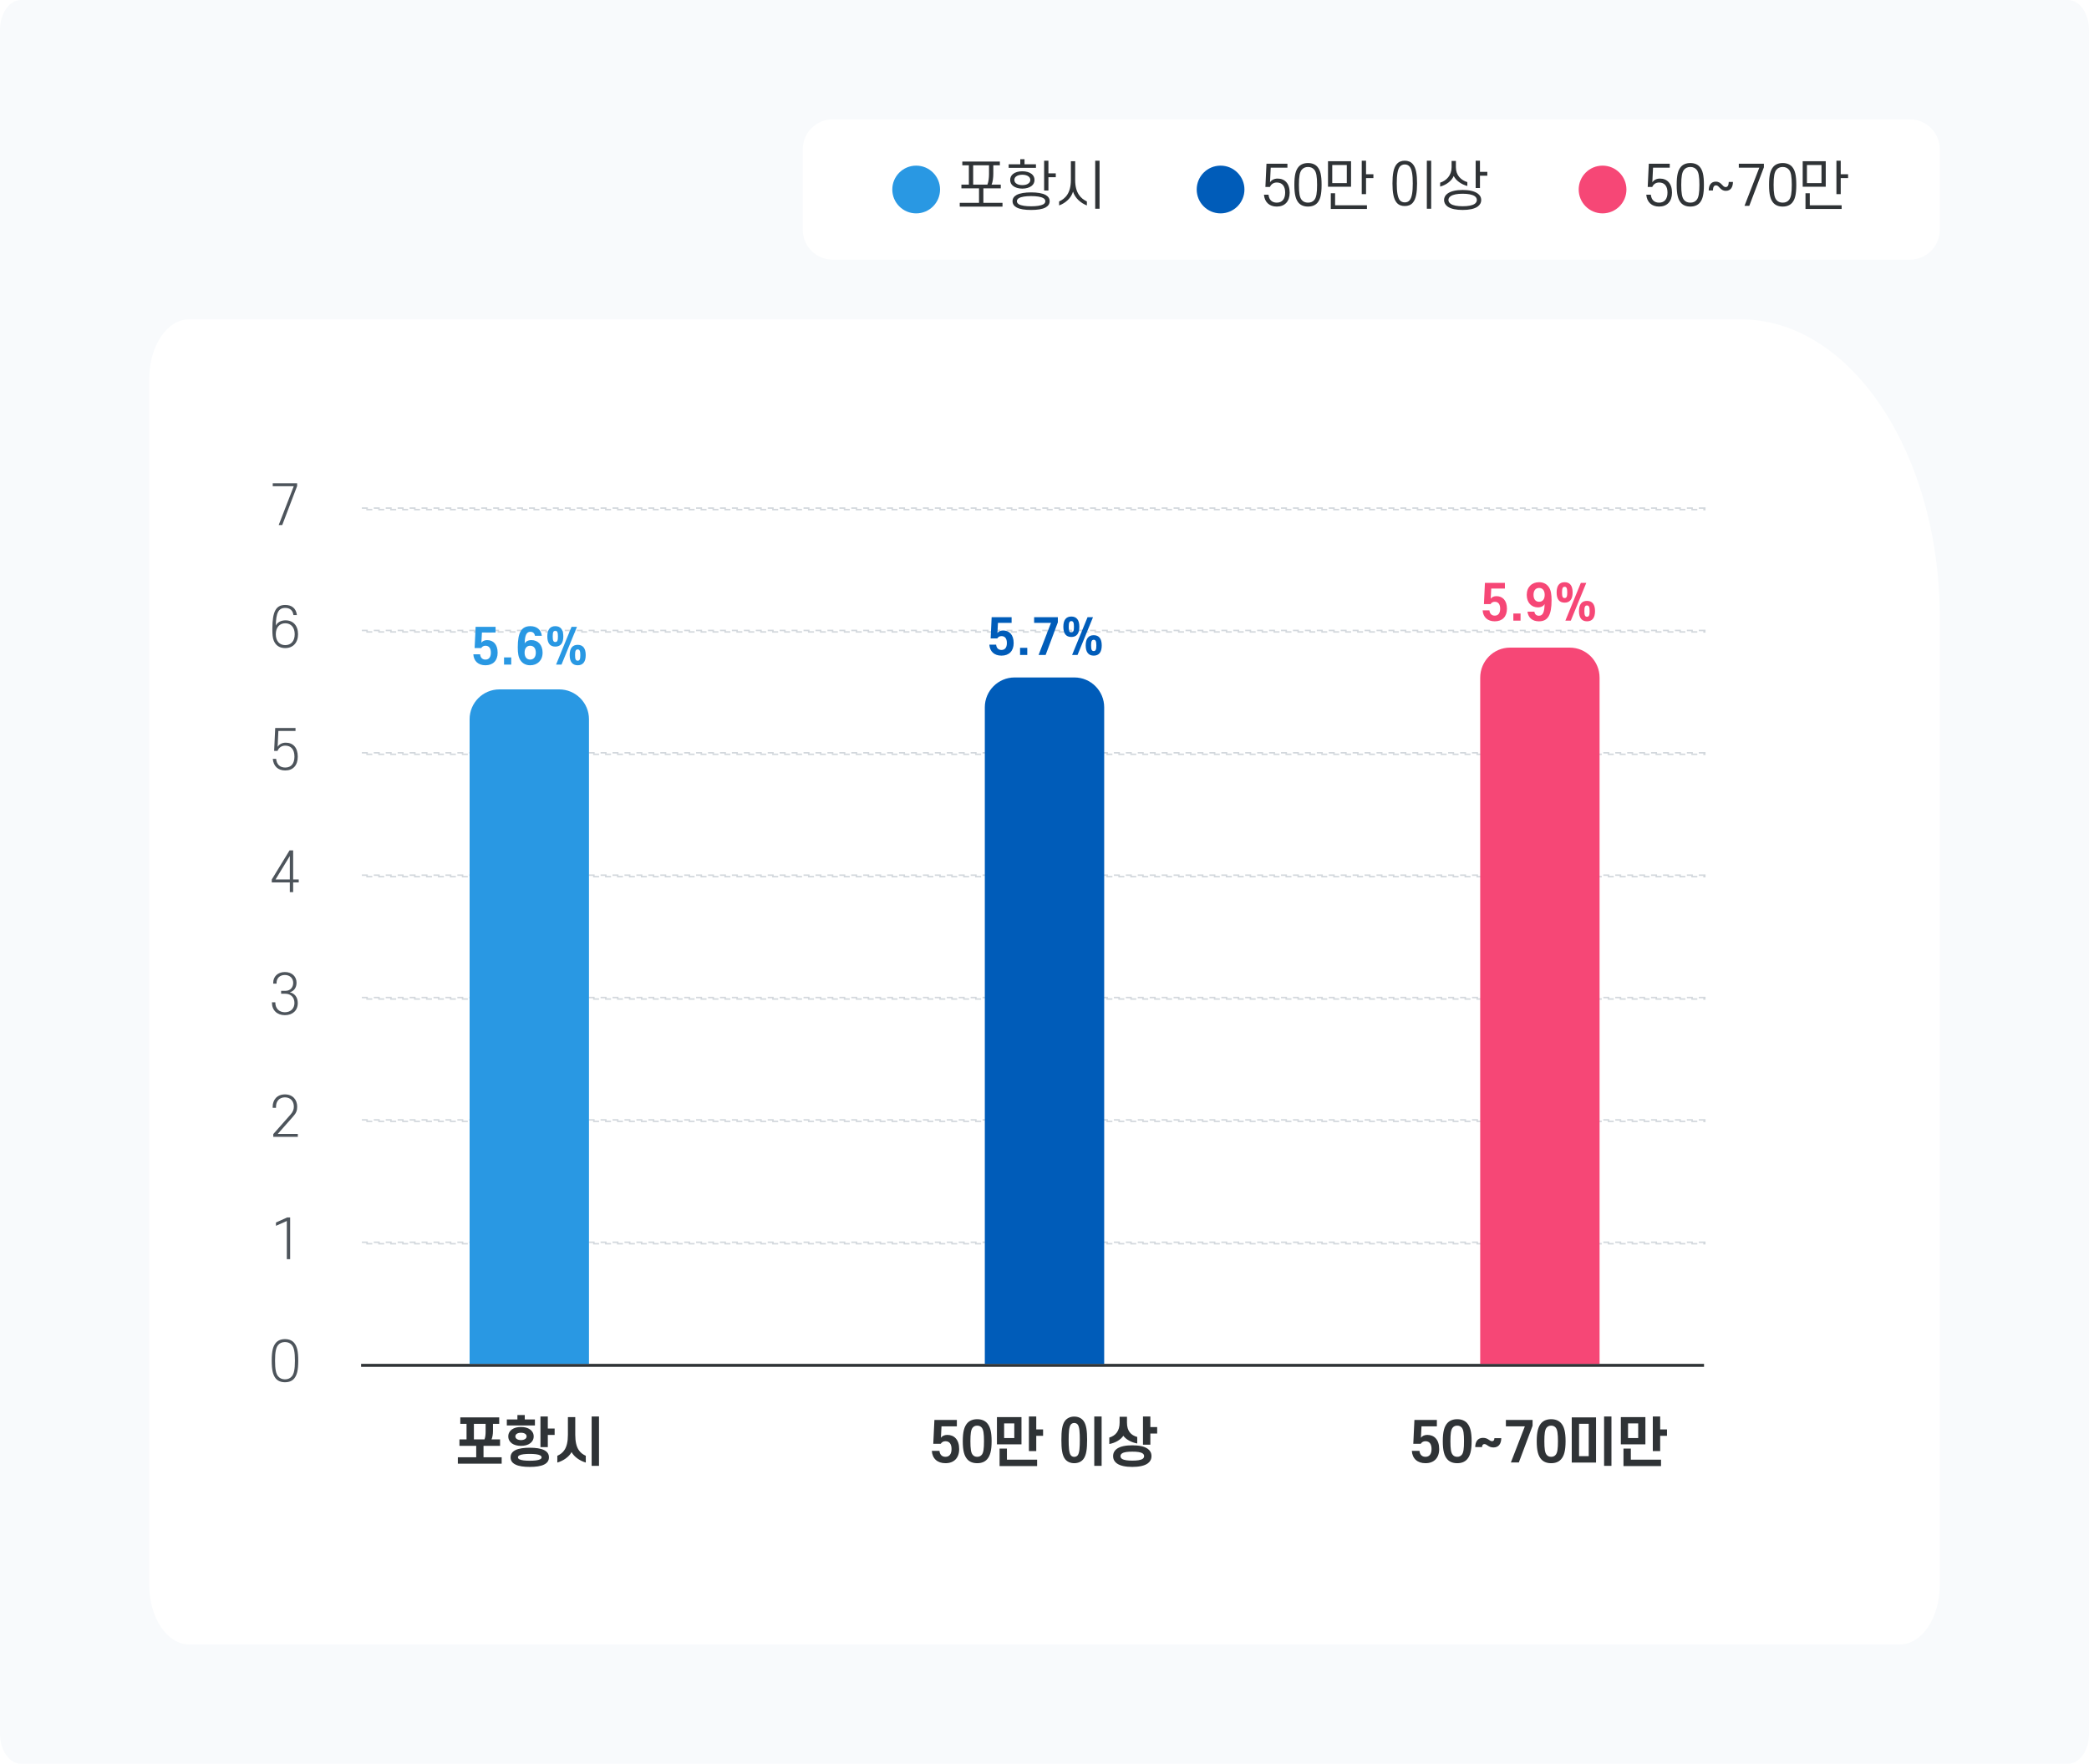 <svg width="700" height="591" viewBox="0 0 700 591" fill="none" xmlns="http://www.w3.org/2000/svg">
<g clip-path="url(#clip0_3_179)">
<path d="M693 0H7C3.134 0 0 4.477 0 10V581C0 586.523 3.134 591 7 591H693C696.866 591 700 586.523 700 581V10C700 4.477 696.866 0 693 0Z" fill="#F8FAFC"/>
<path d="M640 40H279C273.477 40 269 44.477 269 50V77C269 82.523 273.477 87 279 87H640C645.523 87 650 82.523 650 77V50C650 44.477 645.523 40 640 40Z" fill="white"/>
<path d="M315 63.5C315 59.082 311.418 55.5 307 55.5C302.582 55.5 299 59.082 299 63.5C299 67.918 302.582 71.5 307 71.5C311.418 71.5 315 67.918 315 63.5Z" fill="#2998E3"/>
<path d="M332.271 61.854H335.349V63.114H329.517V67.974H335.925V69.234H321.597V67.974H328.059V63.114H322.155V61.854H324.657V55.392H322.461V54.132H335.043V55.392H332.847V58.146C332.847 59.478 332.667 60.99 332.271 61.854ZM326.097 55.392V61.854H330.867C331.263 60.936 331.407 59.496 331.407 58.29V55.392H326.097ZM337.994 56.238V55.05H341.882V53.34H343.304V55.05H347.138V56.238H337.994ZM339.902 60.288C339.902 60.738 340.082 61.098 340.388 61.368C340.874 61.818 341.684 62.034 342.566 62.034C343.466 62.034 344.276 61.818 344.744 61.368C345.05 61.098 345.248 60.738 345.248 60.288C345.248 59.838 345.05 59.478 344.744 59.208C344.276 58.776 343.466 58.542 342.566 58.542C341.684 58.542 340.874 58.776 340.388 59.208C340.082 59.478 339.902 59.838 339.902 60.288ZM338.498 60.288C338.498 59.46 338.84 58.794 339.434 58.308C340.172 57.714 341.288 57.39 342.566 57.39C343.862 57.39 344.978 57.714 345.716 58.308C346.31 58.794 346.652 59.46 346.652 60.288C346.652 61.116 346.31 61.8 345.716 62.268C344.978 62.862 343.862 63.204 342.566 63.204C341.288 63.204 340.172 62.862 339.434 62.268C338.84 61.8 338.498 61.116 338.498 60.288ZM351.314 53.844V58.092H353.78V59.37H351.314V63.834H349.874V53.844H351.314ZM339.29 67.416C339.29 66.48 339.794 65.796 340.64 65.328C341.738 64.734 343.484 64.464 345.518 64.464C347.552 64.464 349.28 64.734 350.378 65.328C351.224 65.796 351.728 66.48 351.728 67.416C351.728 68.352 351.224 69.036 350.378 69.504C349.28 70.116 347.552 70.35 345.518 70.35C343.484 70.35 341.738 70.116 340.64 69.504C339.794 69.036 339.29 68.352 339.29 67.416ZM340.748 67.416C340.748 67.866 341 68.19 341.432 68.46C342.224 68.91 343.7 69.126 345.518 69.126C347.336 69.126 348.794 68.91 349.604 68.46C350.054 68.19 350.27 67.866 350.27 67.416C350.27 66.984 350.054 66.66 349.604 66.39C348.794 65.922 347.336 65.706 345.518 65.706C343.7 65.706 342.224 65.922 341.432 66.39C341 66.66 340.748 66.984 340.748 67.416ZM359.558 64.194C358.964 66.318 357.074 68.046 354.896 68.838V67.506C356.93 66.588 358.838 64.77 358.838 60.324V54.024H360.278V60.324C360.278 64.77 362.204 66.534 364.202 67.506V68.838C362.06 68.01 360.188 66.3 359.558 64.194ZM368.45 53.844V69.936H366.992V53.844H368.45Z" fill="#2F3336"/>
<path d="M417 63.5C417 59.082 413.418 55.5 409 55.5C404.582 55.5 401 59.082 401 63.5C401 67.918 404.582 71.5 409 71.5C413.418 71.5 417 67.918 417 63.5Z" fill="#005CB9"/>
<path d="M427.835 61.152C426.773 61.152 425.963 61.692 425.531 62.646H424.019L424.379 54.87H431.399V56.184H425.801L425.567 61.098C425.999 60.378 426.917 59.838 428.105 59.838C430.517 59.838 432.155 61.458 432.155 64.554C432.155 67.506 430.517 69.216 427.835 69.216C425.333 69.216 423.749 67.722 423.533 65.238H425.063C425.243 67.002 426.269 67.902 427.835 67.902C429.617 67.902 430.643 66.714 430.643 64.518C430.643 62.34 429.617 61.152 427.835 61.152ZM442.852 61.926C442.852 65.166 442.42 66.786 441.484 67.92C440.764 68.766 439.684 69.216 438.298 69.216C436.912 69.216 435.832 68.766 435.112 67.92C434.176 66.786 433.726 65.166 433.726 61.926C433.726 58.686 434.176 57.066 435.112 55.932C435.832 55.086 436.912 54.636 438.298 54.636C439.684 54.636 440.764 55.086 441.484 55.932C442.42 57.066 442.852 58.686 442.852 61.926ZM441.34 61.926C441.34 59.1 441.07 57.732 440.44 56.922C439.936 56.292 439.234 55.95 438.298 55.95C437.38 55.95 436.66 56.292 436.156 56.922C435.526 57.732 435.256 59.1 435.256 61.926C435.256 64.752 435.508 66.138 436.156 66.948C436.642 67.578 437.38 67.902 438.298 67.902C439.234 67.902 439.954 67.578 440.44 66.948C441.07 66.138 441.34 64.752 441.34 61.926ZM444.999 62.574V54.024H452.721V62.574H444.999ZM451.299 55.284H446.421V61.35H451.299V55.284ZM457.743 53.844V58.398H460.209V59.676H457.743V65.058H456.303V53.844H457.743ZM447.375 64.752V68.784H458.049V70.026H445.935V64.752H447.375ZM473.402 61.458C473.402 58.722 473.15 56.76 472.34 55.824C471.962 55.356 471.404 55.104 470.72 55.104C470.054 55.104 469.496 55.356 469.082 55.824C468.308 56.76 468.038 58.722 468.038 61.458C468.038 64.176 468.308 66.156 469.082 67.11C469.496 67.578 470.054 67.812 470.72 67.812C471.404 67.812 471.962 67.578 472.34 67.11C473.15 66.156 473.402 64.176 473.402 61.458ZM466.598 61.458C466.598 58.434 466.958 56.202 468.038 54.978C468.668 54.24 469.586 53.844 470.72 53.844C471.836 53.844 472.772 54.24 473.402 54.978C474.5 56.202 474.842 58.434 474.842 61.458C474.842 64.464 474.5 66.696 473.402 67.938C472.772 68.694 471.836 69.036 470.72 69.036C469.586 69.036 468.668 68.694 468.038 67.938C466.958 66.696 466.598 64.464 466.598 61.458ZM479.576 53.844V69.936H478.118V53.844H479.576ZM487.855 53.934V56.04C487.855 58.812 489.619 60.378 491.689 61.026V62.322C489.583 61.764 487.873 60.468 487.117 58.974C486.487 60.504 484.777 61.926 482.581 62.52V61.206C484.687 60.54 486.415 58.74 486.415 56.04V53.934H487.855ZM495.919 53.844V57.588H498.385V58.866H495.919V63.006H494.479V53.844H495.919ZM483.895 67.02C483.895 66.084 484.345 65.346 485.101 64.824C486.217 64.032 487.999 63.654 490.123 63.654C492.247 63.654 494.029 64.032 495.127 64.824C495.883 65.346 496.333 66.084 496.333 67.02C496.333 67.956 495.883 68.694 495.127 69.234C494.029 70.008 492.247 70.35 490.123 70.35C487.999 70.35 486.217 70.008 485.101 69.234C484.345 68.694 483.895 67.956 483.895 67.02ZM485.353 67.02C485.353 67.524 485.623 67.974 486.127 68.316C486.901 68.856 488.305 69.108 490.123 69.108C491.923 69.108 493.327 68.856 494.137 68.316C494.623 67.974 494.875 67.524 494.875 67.02C494.875 66.498 494.623 66.048 494.137 65.724C493.327 65.184 491.923 64.914 490.123 64.914C488.305 64.914 486.901 65.184 486.127 65.724C485.623 66.048 485.353 66.498 485.353 67.02Z" fill="#2F3336"/>
<path d="M545 63.5C545 59.082 541.418 55.5 537 55.5C532.582 55.5 529 59.082 529 63.5C529 67.918 532.582 71.5 537 71.5C541.418 71.5 545 67.918 545 63.5Z" fill="#F64776"/>
<path d="M555.948 61.152C554.886 61.152 554.076 61.692 553.644 62.646H552.132L552.492 54.87H559.512V56.184H553.914L553.68 61.098C554.112 60.378 555.03 59.838 556.218 59.838C558.63 59.838 560.268 61.458 560.268 64.554C560.268 67.506 558.63 69.216 555.948 69.216C553.446 69.216 551.862 67.722 551.646 65.238H553.176C553.356 67.002 554.382 67.902 555.948 67.902C557.73 67.902 558.756 66.714 558.756 64.518C558.756 62.34 557.73 61.152 555.948 61.152ZM570.964 61.926C570.964 65.166 570.532 66.786 569.596 67.92C568.876 68.766 567.796 69.216 566.41 69.216C565.024 69.216 563.944 68.766 563.224 67.92C562.288 66.786 561.838 65.166 561.838 61.926C561.838 58.686 562.288 57.066 563.224 55.932C563.944 55.086 565.024 54.636 566.41 54.636C567.796 54.636 568.876 55.086 569.596 55.932C570.532 57.066 570.964 58.686 570.964 61.926ZM569.452 61.926C569.452 59.1 569.182 57.732 568.552 56.922C568.048 56.292 567.346 55.95 566.41 55.95C565.492 55.95 564.772 56.292 564.268 56.922C563.638 57.732 563.368 59.1 563.368 61.926C563.368 64.752 563.62 66.138 564.268 66.948C564.754 67.578 565.492 67.902 566.41 67.902C567.346 67.902 568.066 67.578 568.552 66.948C569.182 66.138 569.452 64.752 569.452 61.926ZM578.313 63.942C576.369 63.942 576.135 62.106 575.019 62.106C574.353 62.106 574.011 62.646 573.975 63.816H572.571C572.589 62.016 573.381 60.864 574.947 60.864C576.891 60.864 577.125 62.682 578.241 62.682C578.907 62.682 579.249 62.16 579.285 60.972H580.689C580.671 62.79 579.879 63.942 578.313 63.942ZM582.652 56.184V54.87H591.058V56.058L586.162 68.982H584.56L589.528 56.184H582.652ZM601.916 61.926C601.916 65.166 601.484 66.786 600.548 67.92C599.828 68.766 598.748 69.216 597.362 69.216C595.976 69.216 594.896 68.766 594.176 67.92C593.24 66.786 592.79 65.166 592.79 61.926C592.79 58.686 593.24 57.066 594.176 55.932C594.896 55.086 595.976 54.636 597.362 54.636C598.748 54.636 599.828 55.086 600.548 55.932C601.484 57.066 601.916 58.686 601.916 61.926ZM600.404 61.926C600.404 59.1 600.134 57.732 599.504 56.922C599 56.292 598.298 55.95 597.362 55.95C596.444 55.95 595.724 56.292 595.22 56.922C594.59 57.732 594.32 59.1 594.32 61.926C594.32 64.752 594.572 66.138 595.22 66.948C595.706 67.578 596.444 67.902 597.362 67.902C598.298 67.902 599.018 67.578 599.504 66.948C600.134 66.138 600.404 64.752 600.404 61.926ZM604.063 62.574V54.024H611.785V62.574H604.063ZM610.363 55.284H605.485V61.35H610.363V55.284ZM616.807 53.844V58.398H619.273V59.676H616.807V65.058H615.367V53.844H616.807ZM606.439 64.752V68.784H617.113V70.026H604.999V64.752H606.439Z" fill="#2F3336"/>
<g filter="url(#filter0_d_3_179)">
<path d="M50 127C50 115.954 55.969 107 63.333 107H583.333C620.152 107 650 151.772 650 207V531C650 542.046 644.031 551 636.667 551H63.333C55.969 551 50 542.046 50 531V127Z" fill="white"/>
<path d="M91.392 162.932V161.942H99.564V162.86L94.578 175.928H93.39L98.43 162.932H91.392Z" fill="#4D545B"/>
<path d="M99.492 206.092H98.322C98.124 204.454 97.062 203.698 95.568 203.698C93.282 203.698 92.49 205.426 92.418 209.638C92.922 208.576 94.092 207.856 95.676 207.856C98.232 207.856 99.87 209.638 99.87 212.518C99.87 215.398 98.142 217.162 95.586 217.162C93.786 217.162 92.418 216.37 91.734 214.66C91.356 213.742 91.266 212.482 91.266 211.006V210.7C91.266 204.742 92.544 202.708 95.604 202.708C97.746 202.708 99.222 203.842 99.492 206.092ZM95.586 216.172C97.476 216.172 98.754 214.84 98.754 212.518C98.754 210.214 97.476 208.846 95.586 208.846C93.696 208.846 92.418 210.214 92.418 212.518C92.418 214.84 93.696 216.172 95.586 216.172Z" fill="#4D545B"/>
<path d="M95.586 249.846C94.398 249.846 93.462 250.476 92.994 251.61H91.86L92.22 243.942H99.024V244.932H93.282L93.03 250.26C93.516 249.432 94.47 248.856 95.748 248.856C98.214 248.856 99.78 250.512 99.78 253.536C99.78 256.47 98.196 258.162 95.586 258.162C93.102 258.162 91.626 256.704 91.41 254.274H92.526C92.724 256.2 93.84 257.19 95.586 257.19C97.548 257.19 98.664 255.876 98.664 253.518C98.664 251.16 97.548 249.846 95.586 249.846Z" fill="#4D545B"/>
<path d="M92.328 294.698H97.116V286.832L92.328 294.698ZM100.104 294.698V295.688H98.232V298.928H97.116V295.688H91.068V294.698L97.026 284.942H98.232V294.698H100.104Z" fill="#4D545B"/>
<path d="M98.664 336.094C98.664 334.222 97.494 332.98 95.568 332.98H94.2V332.008H95.64C97.368 332.008 98.25 330.748 98.25 329.344C98.25 327.796 97.134 326.698 95.46 326.698C93.732 326.698 92.67 327.796 92.67 329.344V329.596H91.554V329.272C91.554 327.274 93.03 325.708 95.46 325.708C97.89 325.708 99.366 327.274 99.366 329.272C99.366 330.892 98.556 332.098 97.116 332.494C98.682 332.854 99.78 334.096 99.78 336.112C99.78 338.614 98.034 340.162 95.46 340.162C92.886 340.162 91.122 338.542 91.122 335.968V335.842H92.256V335.932C92.256 337.966 93.606 339.19 95.46 339.19C97.314 339.19 98.664 337.984 98.664 336.094Z" fill="#4D545B"/>
<path d="M99.582 370.794C99.582 372.072 99.312 372.918 98.214 374.124L93.066 379.956H99.798V380.928H91.572V380.01L97.314 373.512C98.142 372.576 98.466 371.784 98.466 370.812C98.466 369.03 97.368 367.698 95.478 367.698C93.57 367.698 92.49 369.048 92.49 370.812V371.208H91.374V370.794C91.374 368.58 92.814 366.708 95.478 366.708C98.16 366.708 99.582 368.58 99.582 370.794Z" fill="#4D545B"/>
<path d="M97.224 421.928H96.108V409.13L92.472 410.75V409.634L96.234 407.942H97.224V421.928Z" fill="#4D545B"/>
<path d="M99.942 455.926C99.942 459.166 99.51 460.732 98.628 461.848C97.944 462.712 96.882 463.162 95.496 463.162C94.11 463.162 93.066 462.712 92.364 461.848C91.482 460.732 91.05 459.166 91.05 455.926C91.05 452.722 91.482 451.138 92.364 450.04C93.066 449.176 94.11 448.708 95.496 448.708C96.882 448.708 97.944 449.176 98.628 450.04C99.51 451.138 99.942 452.722 99.942 455.926ZM98.826 455.926C98.826 453.028 98.502 451.588 97.836 450.742C97.314 450.076 96.522 449.698 95.496 449.698C94.47 449.698 93.678 450.076 93.156 450.742C92.49 451.588 92.166 453.028 92.166 455.926C92.166 458.842 92.49 460.282 93.156 461.128C93.678 461.794 94.47 462.19 95.496 462.19C96.522 462.19 97.314 461.794 97.836 461.128C98.502 460.282 98.826 458.842 98.826 455.926Z" fill="#4D545B"/>
<path d="M571.25 170.25H121.25V170.75H571.25V170.25Z" stroke="#D3D8DD" stroke-width="0.5" stroke-dasharray="2 2"/>
<path d="M571.25 211.25H121.25V211.75H571.25V211.25Z" stroke="#D3D8DD" stroke-width="0.5" stroke-dasharray="2 2"/>
<path d="M571.25 252.25H121.25V252.75H571.25V252.25Z" stroke="#D3D8DD" stroke-width="0.5" stroke-dasharray="2 2"/>
<path d="M571.25 293.25H121.25V293.75H571.25V293.25Z" stroke="#D3D8DD" stroke-width="0.5" stroke-dasharray="2 2"/>
<path d="M571.25 334.25H121.25V334.75H571.25V334.25Z" stroke="#D3D8DD" stroke-width="0.5" stroke-dasharray="2 2"/>
<path d="M571.25 375.25H121.25V375.75H571.25V375.25Z" stroke="#D3D8DD" stroke-width="0.5" stroke-dasharray="2 2"/>
<path d="M571.25 416.25H121.25V416.75H571.25V416.25Z" stroke="#D3D8DD" stroke-width="0.5" stroke-dasharray="2 2"/>
<path d="M571 457H121V458H571V457Z" fill="#2F3336"/>
</g>
<path d="M477.663 482.926C476.925 482.926 476.385 483.268 476.079 483.79H473.577L473.955 475.798H481.479V477.94H476.331L476.133 481.774C476.493 481.216 477.285 480.802 478.257 480.802C480.579 480.802 482.253 482.368 482.253 485.554C482.253 488.542 480.507 490.288 477.663 490.288C474.945 490.288 473.253 488.722 473.091 486.148H475.647C475.773 487.462 476.529 488.146 477.663 488.146C478.923 488.146 479.697 487.282 479.697 485.536C479.697 483.844 478.977 482.926 477.663 482.926ZM493.126 482.908C493.126 486.094 492.622 487.858 491.596 488.992C490.822 489.856 489.706 490.288 488.302 490.288C486.88 490.288 485.764 489.856 484.99 488.992C483.964 487.858 483.46 486.094 483.46 482.908C483.46 479.758 483.964 477.994 484.99 476.842C485.764 475.996 486.88 475.546 488.302 475.546C489.706 475.546 490.822 475.996 491.596 476.842C492.622 477.994 493.126 479.758 493.126 482.908ZM490.57 482.908C490.57 480.388 490.39 479.146 489.868 478.426C489.472 477.94 488.968 477.706 488.302 477.706C487.618 477.706 487.114 477.94 486.736 478.426C486.196 479.146 486.016 480.388 486.016 482.908C486.016 485.464 486.196 486.706 486.736 487.408C487.114 487.912 487.618 488.146 488.302 488.146C488.968 488.146 489.472 487.912 489.868 487.408C490.39 486.706 490.57 485.464 490.57 482.908ZM496.924 481.792C498.67 481.792 499.084 482.908 499.984 482.908C500.452 482.908 500.74 482.62 500.758 481.9H503.062C503.044 483.7 502.234 485.014 500.452 485.014C498.724 485.014 498.292 483.88 497.41 483.88C496.924 483.88 496.636 484.186 496.618 484.888H494.332C494.35 483.106 495.16 481.792 496.924 481.792ZM504.607 477.94V475.798H513.553V477.724L508.945 490.036H506.281L510.961 477.94H504.607ZM524.606 482.908C524.606 486.094 524.102 487.858 523.076 488.992C522.302 489.856 521.186 490.288 519.782 490.288C518.36 490.288 517.244 489.856 516.47 488.992C515.444 487.858 514.94 486.094 514.94 482.908C514.94 479.758 515.444 477.994 516.47 476.842C517.244 475.996 518.36 475.546 519.782 475.546C521.186 475.546 522.302 475.996 523.076 476.842C524.102 477.994 524.606 479.758 524.606 482.908ZM522.05 482.908C522.05 480.388 521.87 479.146 521.348 478.426C520.952 477.94 520.448 477.706 519.782 477.706C519.098 477.706 518.594 477.94 518.216 478.426C517.676 479.146 517.496 480.388 517.496 482.908C517.496 485.464 517.676 486.706 518.216 487.408C518.594 487.912 519.098 488.146 519.782 488.146C520.448 488.146 520.952 487.912 521.348 487.408C521.87 486.706 522.05 485.464 522.05 482.908ZM526.676 490.072V474.934H534.812V490.072H526.676ZM532.364 477.076H529.124V487.93H532.364V477.076ZM539.978 491.17H537.512V474.646H539.978V491.17ZM543.127 474.844H551.353V483.97H543.127V474.844ZM545.539 476.95V481.864H548.941V476.95H545.539ZM556.303 478.966H558.589V481.108H556.303V486.238H553.837V474.646H556.303V478.966ZM546.475 489.1H556.591V491.242H544.009V485.392H546.475V489.1Z" fill="#2F3336"/>
<path d="M316.817 482.926C316.079 482.926 315.539 483.268 315.233 483.79H312.731L313.109 475.798H320.633V477.94H315.485L315.287 481.774C315.647 481.216 316.439 480.802 317.411 480.802C319.733 480.802 321.407 482.368 321.407 485.554C321.407 488.542 319.661 490.288 316.817 490.288C314.099 490.288 312.407 488.722 312.245 486.148H314.801C314.927 487.462 315.683 488.146 316.817 488.146C318.077 488.146 318.851 487.282 318.851 485.536C318.851 483.844 318.131 482.926 316.817 482.926ZM332.28 482.908C332.28 486.094 331.776 487.858 330.75 488.992C329.976 489.856 328.86 490.288 327.456 490.288C326.034 490.288 324.918 489.856 324.144 488.992C323.118 487.858 322.614 486.094 322.614 482.908C322.614 479.758 323.118 477.994 324.144 476.842C324.918 475.996 326.034 475.546 327.456 475.546C328.86 475.546 329.976 475.996 330.75 476.842C331.776 477.994 332.28 479.758 332.28 482.908ZM329.724 482.908C329.724 480.388 329.544 479.146 329.022 478.426C328.626 477.94 328.122 477.706 327.456 477.706C326.772 477.706 326.268 477.94 325.89 478.426C325.35 479.146 325.17 480.388 325.17 482.908C325.17 485.464 325.35 486.706 325.89 487.408C326.268 487.912 326.772 488.146 327.456 488.146C328.122 488.146 328.626 487.912 329.022 487.408C329.544 486.706 329.724 485.464 329.724 482.908ZM334.062 474.844H342.288V483.97H334.062V474.844ZM336.474 476.95V481.864H339.876V476.95H336.474ZM347.238 478.966H349.524V481.108H347.238V486.238H344.772V474.646H347.238V478.966ZM337.41 489.1H347.526V491.242H334.944V485.392H337.41V489.1ZM364.282 482.476C364.282 485.374 364.048 487.588 363.04 488.902C362.356 489.802 361.258 490.288 359.962 490.288C358.684 490.288 357.586 489.802 356.884 488.902C355.876 487.588 355.66 485.374 355.66 482.476C355.66 479.596 355.876 477.382 356.884 476.068C357.586 475.168 358.684 474.664 359.962 474.664C361.258 474.664 362.356 475.168 363.04 476.068C364.048 477.382 364.282 479.596 364.282 482.476ZM358.09 482.476C358.09 484.924 358.216 486.742 358.756 487.552C359.026 487.948 359.458 488.164 359.962 488.164C360.466 488.164 360.916 487.948 361.186 487.552C361.726 486.742 361.834 484.924 361.834 482.476C361.834 480.046 361.726 478.228 361.186 477.418C360.916 477.022 360.466 476.806 359.962 476.806C359.458 476.806 359.026 477.022 358.756 477.418C358.216 478.228 358.09 480.046 358.09 482.476ZM369.142 491.17H366.676V474.646H369.142V491.17ZM377.638 476.662C377.638 479.578 378.97 480.892 381.076 481.504V483.682C379.096 483.322 377.368 482.368 376.414 481.108C375.514 482.422 373.786 483.466 371.716 483.862V481.702C373.894 481.036 375.172 479.452 375.172 476.662V474.736H377.638V476.662ZM385.469 478.192H387.754V480.352H385.469V484.078H383.003V474.646H385.469V478.192ZM372.995 487.912C372.995 486.85 373.444 486.058 374.201 485.5C375.389 484.618 377.314 484.294 379.42 484.294C381.526 484.294 383.452 484.618 384.641 485.5C385.396 486.058 385.846 486.85 385.846 487.912C385.846 488.974 385.396 489.766 384.641 490.324C383.452 491.206 381.526 491.53 379.42 491.53C377.314 491.53 375.389 491.206 374.201 490.324C373.444 489.766 372.995 488.974 372.995 487.912ZM375.461 487.912C375.461 488.308 375.64 488.614 376 488.848C376.666 489.28 377.908 489.424 379.42 489.424C380.95 489.424 382.174 489.28 382.858 488.848C383.2 488.614 383.38 488.308 383.38 487.912C383.38 487.534 383.2 487.228 382.858 486.994C382.174 486.544 380.95 486.418 379.42 486.418C377.908 486.418 376.666 486.544 376 486.994C375.64 487.228 375.461 487.534 375.461 487.912Z" fill="#2F3336"/>
<path d="M164.703 482.314H167.565V484.474H162.021V488.308H168.105V490.45H153.417V488.308H159.573V484.474H153.957V482.314H156.333V477.094H154.245V474.934H167.277V477.094H165.189V479.542C165.189 480.568 165.009 481.63 164.703 482.314ZM158.799 482.314H162.345C162.615 481.666 162.723 480.676 162.723 479.794V477.094H158.799V482.314ZM173.378 474.16H175.844V475.618H179.246V477.634H169.832V475.618H173.378V474.16ZM170.318 481.306C170.318 480.316 170.786 479.506 171.542 478.966C172.298 478.426 173.36 478.156 174.566 478.156C175.79 478.156 176.852 478.426 177.59 478.966C178.364 479.506 178.832 480.316 178.832 481.306C178.832 482.314 178.364 483.124 177.59 483.664C176.852 484.204 175.79 484.474 174.566 484.474C173.36 484.474 172.298 484.204 171.542 483.664C170.786 483.124 170.318 482.314 170.318 481.306ZM172.694 481.306C172.694 481.63 172.838 481.9 173.09 482.116C173.432 482.386 173.954 482.548 174.566 482.548C175.196 482.548 175.7 482.386 176.06 482.116C176.312 481.9 176.456 481.63 176.456 481.306C176.456 480.982 176.312 480.712 176.06 480.496C175.7 480.226 175.196 480.082 174.566 480.082C173.954 480.082 173.432 480.226 173.09 480.496C172.838 480.712 172.694 480.982 172.694 481.306ZM183.566 478.678H185.852V480.82H183.566V484.906H181.1V474.646H183.566V478.678ZM171.092 488.326C171.092 487.156 171.704 486.418 172.694 485.914C173.864 485.32 175.592 485.104 177.518 485.104C179.444 485.104 181.172 485.32 182.36 485.914C183.332 486.418 183.944 487.156 183.944 488.326C183.944 489.478 183.332 490.234 182.36 490.72C181.172 491.332 179.444 491.53 177.518 491.53C175.592 491.53 173.864 491.332 172.694 490.72C171.704 490.234 171.092 489.478 171.092 488.326ZM173.558 488.326C173.558 488.614 173.72 488.794 174.026 488.974C174.71 489.334 176.024 489.46 177.518 489.46C179.03 489.46 180.326 489.334 181.01 488.974C181.316 488.794 181.478 488.614 181.478 488.326C181.478 488.038 181.316 487.84 181.01 487.66C180.326 487.3 179.03 487.174 177.518 487.174C176.024 487.174 174.71 487.3 174.026 487.66C173.72 487.84 173.558 488.038 173.558 488.326ZM191.522 486.562C190.676 488.182 188.732 489.496 186.752 490.072V487.804C188.66 486.94 190.298 485.428 190.298 480.784V474.844H192.764V480.784C192.764 485.428 194.402 486.94 196.292 487.804V490.072C194.312 489.496 192.386 488.164 191.522 486.562ZM200.72 491.17H198.254V474.646H200.72V491.17Z" fill="#2F3336"/>
<path d="M157.36 241C157.36 235.477 161.837 231 167.36 231H187.36C192.883 231 197.36 235.477 197.36 241V457H157.36V241Z" fill="#2998E3"/>
<path d="M330 237C330 231.477 334.477 227 340 227H360C365.523 227 370 231.477 370 237V457H330V237Z" fill="#005CB9"/>
<path d="M162.673 216.374C162.017 216.374 161.537 216.678 161.265 217.142H159.041L159.377 210.038H166.065V211.942H161.489L161.313 215.35C161.633 214.854 162.337 214.486 163.201 214.486C165.265 214.486 166.753 215.878 166.753 218.71C166.753 221.366 165.201 222.918 162.673 222.918C160.257 222.918 158.753 221.526 158.609 219.238H160.881C160.993 220.406 161.665 221.014 162.673 221.014C163.793 221.014 164.481 220.246 164.481 218.694C164.481 217.19 163.841 216.374 162.673 216.374ZM171.314 220.294V222.694H168.898V220.294H171.314ZM181.562 213.046H179.258C179.114 212.198 178.602 211.702 177.722 211.702C176.378 211.702 175.866 212.95 175.818 215.622C176.186 214.934 176.97 214.486 178.058 214.486C180.234 214.486 181.818 216.054 181.818 218.694C181.818 221.302 180.058 222.918 177.674 222.918C176.298 222.918 175.21 222.39 174.474 221.366C173.706 220.31 173.498 218.886 173.498 216.902C173.498 211.894 174.746 209.814 177.722 209.814C179.834 209.814 181.29 210.934 181.562 213.046ZM179.546 218.694C179.546 217.222 178.826 216.374 177.658 216.374C176.506 216.374 175.786 217.222 175.786 218.694C175.786 220.15 176.506 221.014 177.658 221.014C178.826 221.014 179.546 220.15 179.546 218.694ZM188.155 222.694H186.331L191.515 210.038H193.339L188.155 222.694ZM188.763 213.238C188.763 215.478 187.883 216.662 186.075 216.662C184.283 216.662 183.403 215.494 183.403 213.238C183.403 210.982 184.315 209.814 186.075 209.814C187.851 209.814 188.763 210.982 188.763 213.238ZM185.211 213.238C185.211 214.566 185.403 215.126 186.075 215.126C186.779 215.126 186.955 214.566 186.955 213.238C186.955 211.862 186.731 211.35 186.075 211.35C185.435 211.35 185.211 211.862 185.211 213.238ZM190.891 219.494C190.891 217.27 191.803 216.07 193.579 216.07C195.339 216.07 196.267 217.238 196.267 219.494C196.267 221.766 195.339 222.918 193.579 222.918C191.803 222.918 190.891 221.718 190.891 219.494ZM194.459 219.494C194.459 218.102 194.219 217.606 193.579 217.606C192.923 217.606 192.699 218.102 192.699 219.494C192.699 220.822 192.891 221.382 193.579 221.382C194.267 221.382 194.459 220.822 194.459 219.494Z" fill="#2998E3"/>
<path d="M335.587 213.147C334.931 213.147 334.451 213.451 334.179 213.915H331.955L332.291 206.811H338.979V208.715H334.403L334.227 212.123C334.547 211.627 335.251 211.259 336.115 211.259C338.179 211.259 339.667 212.651 339.667 215.483C339.667 218.139 338.115 219.691 335.587 219.691C333.171 219.691 331.667 218.299 331.523 216.011H333.795C333.907 217.179 334.579 217.787 335.587 217.787C336.707 217.787 337.395 217.019 337.395 215.467C337.395 213.963 336.755 213.147 335.587 213.147ZM344.227 217.067V219.467H341.811V217.067H344.227ZM346.524 208.715V206.811H354.476V208.523L350.38 219.467H348.012L352.172 208.715H346.524ZM361.068 219.467H359.244L364.428 206.811H366.252L361.068 219.467ZM361.676 210.011C361.676 212.251 360.796 213.435 358.988 213.435C357.196 213.435 356.316 212.267 356.316 210.011C356.316 207.755 357.228 206.587 358.988 206.587C360.764 206.587 361.676 207.755 361.676 210.011ZM358.124 210.011C358.124 211.339 358.316 211.899 358.988 211.899C359.692 211.899 359.868 211.339 359.868 210.011C359.868 208.635 359.644 208.123 358.988 208.123C358.348 208.123 358.124 208.635 358.124 210.011ZM363.804 216.267C363.804 214.043 364.716 212.843 366.492 212.843C368.252 212.843 369.18 214.011 369.18 216.267C369.18 218.539 368.252 219.691 366.492 219.691C364.716 219.691 363.804 218.491 363.804 216.267ZM367.372 216.267C367.372 214.875 367.132 214.379 366.492 214.379C365.836 214.379 365.612 214.875 365.612 216.267C365.612 217.595 365.804 218.155 366.492 218.155C367.18 218.155 367.372 217.595 367.372 216.267Z" fill="#005CB9"/>
<path d="M500.88 201.647C500.224 201.647 499.744 201.951 499.472 202.415H497.248L497.584 195.311H504.272V197.215H499.696L499.52 200.623C499.84 200.127 500.544 199.759 501.408 199.759C503.472 199.759 504.96 201.151 504.96 203.983C504.96 206.639 503.408 208.191 500.88 208.191C498.464 208.191 496.96 206.799 496.816 204.511H499.088C499.2 205.679 499.872 206.287 500.88 206.287C502 206.287 502.688 205.519 502.688 203.967C502.688 202.463 502.048 201.647 500.88 201.647ZM509.52 205.567V207.967H507.104V205.567H509.52ZM511.833 204.959H514.153C514.281 205.807 514.793 206.319 515.689 206.319C517.017 206.319 517.529 205.071 517.577 202.399C517.225 203.071 516.425 203.519 515.337 203.519C513.177 203.519 511.593 201.951 511.593 199.327C511.593 196.703 513.337 195.087 515.721 195.087C517.081 195.087 518.201 195.615 518.937 196.639C519.689 197.679 519.913 199.151 519.913 201.119C519.913 206.175 518.633 208.191 515.673 208.191C513.577 208.191 512.121 207.071 511.833 204.959ZM513.865 199.327C513.865 200.783 514.569 201.647 515.737 201.647C516.905 201.647 517.609 200.783 517.609 199.327C517.609 197.871 516.905 197.007 515.737 197.007C514.569 197.007 513.865 197.871 513.865 199.327ZM526.361 207.967H524.537L529.721 195.311H531.545L526.361 207.967ZM526.969 198.511C526.969 200.751 526.089 201.935 524.281 201.935C522.489 201.935 521.609 200.767 521.609 198.511C521.609 196.255 522.521 195.087 524.281 195.087C526.057 195.087 526.969 196.255 526.969 198.511ZM523.417 198.511C523.417 199.839 523.609 200.399 524.281 200.399C524.985 200.399 525.161 199.839 525.161 198.511C525.161 197.135 524.937 196.623 524.281 196.623C523.641 196.623 523.417 197.135 523.417 198.511ZM529.097 204.767C529.097 202.543 530.009 201.343 531.785 201.343C533.545 201.343 534.473 202.511 534.473 204.767C534.473 207.039 533.545 208.191 531.785 208.191C530.009 208.191 529.097 206.991 529.097 204.767ZM532.665 204.767C532.665 203.375 532.425 202.879 531.785 202.879C531.129 202.879 530.905 203.375 530.905 204.767C530.905 206.095 531.097 206.655 531.785 206.655C532.473 206.655 532.665 206.095 532.665 204.767Z" fill="#F64776"/>
<path d="M496 227.084C496 221.515 500.477 217 506 217H526C531.523 217 536 221.515 536 227.084V457H496V227.084Z" fill="#F64776"/>
</g>
<defs>
<filter id="filter0_d_3_179" x="30" y="87" width="640" height="484" filterUnits="userSpaceOnUse" color-interpolation-filters="sRGB">
<feFlood flood-opacity="0" result="BackgroundImageFix"/>
<feColorMatrix in="SourceAlpha" type="matrix" values="0 0 0 0 0 0 0 0 0 0 0 0 0 0 0 0 0 0 127 0" result="hardAlpha"/>
<feOffset/>
<feGaussianBlur stdDeviation="10"/>
<feComposite in2="hardAlpha" operator="out"/>
<feColorMatrix type="matrix" values="0 0 0 0 0 0 0 0 0 0 0 0 0 0 0 0 0 0 0.05 0"/>
<feBlend mode="normal" in2="BackgroundImageFix" result="effect1_dropShadow_3_179"/>
<feBlend mode="normal" in="SourceGraphic" in2="effect1_dropShadow_3_179" result="shape"/>
</filter>
<clipPath id="clip0_3_179">
<rect width="700" height="591" fill="white"/>
</clipPath>
</defs>
</svg>
